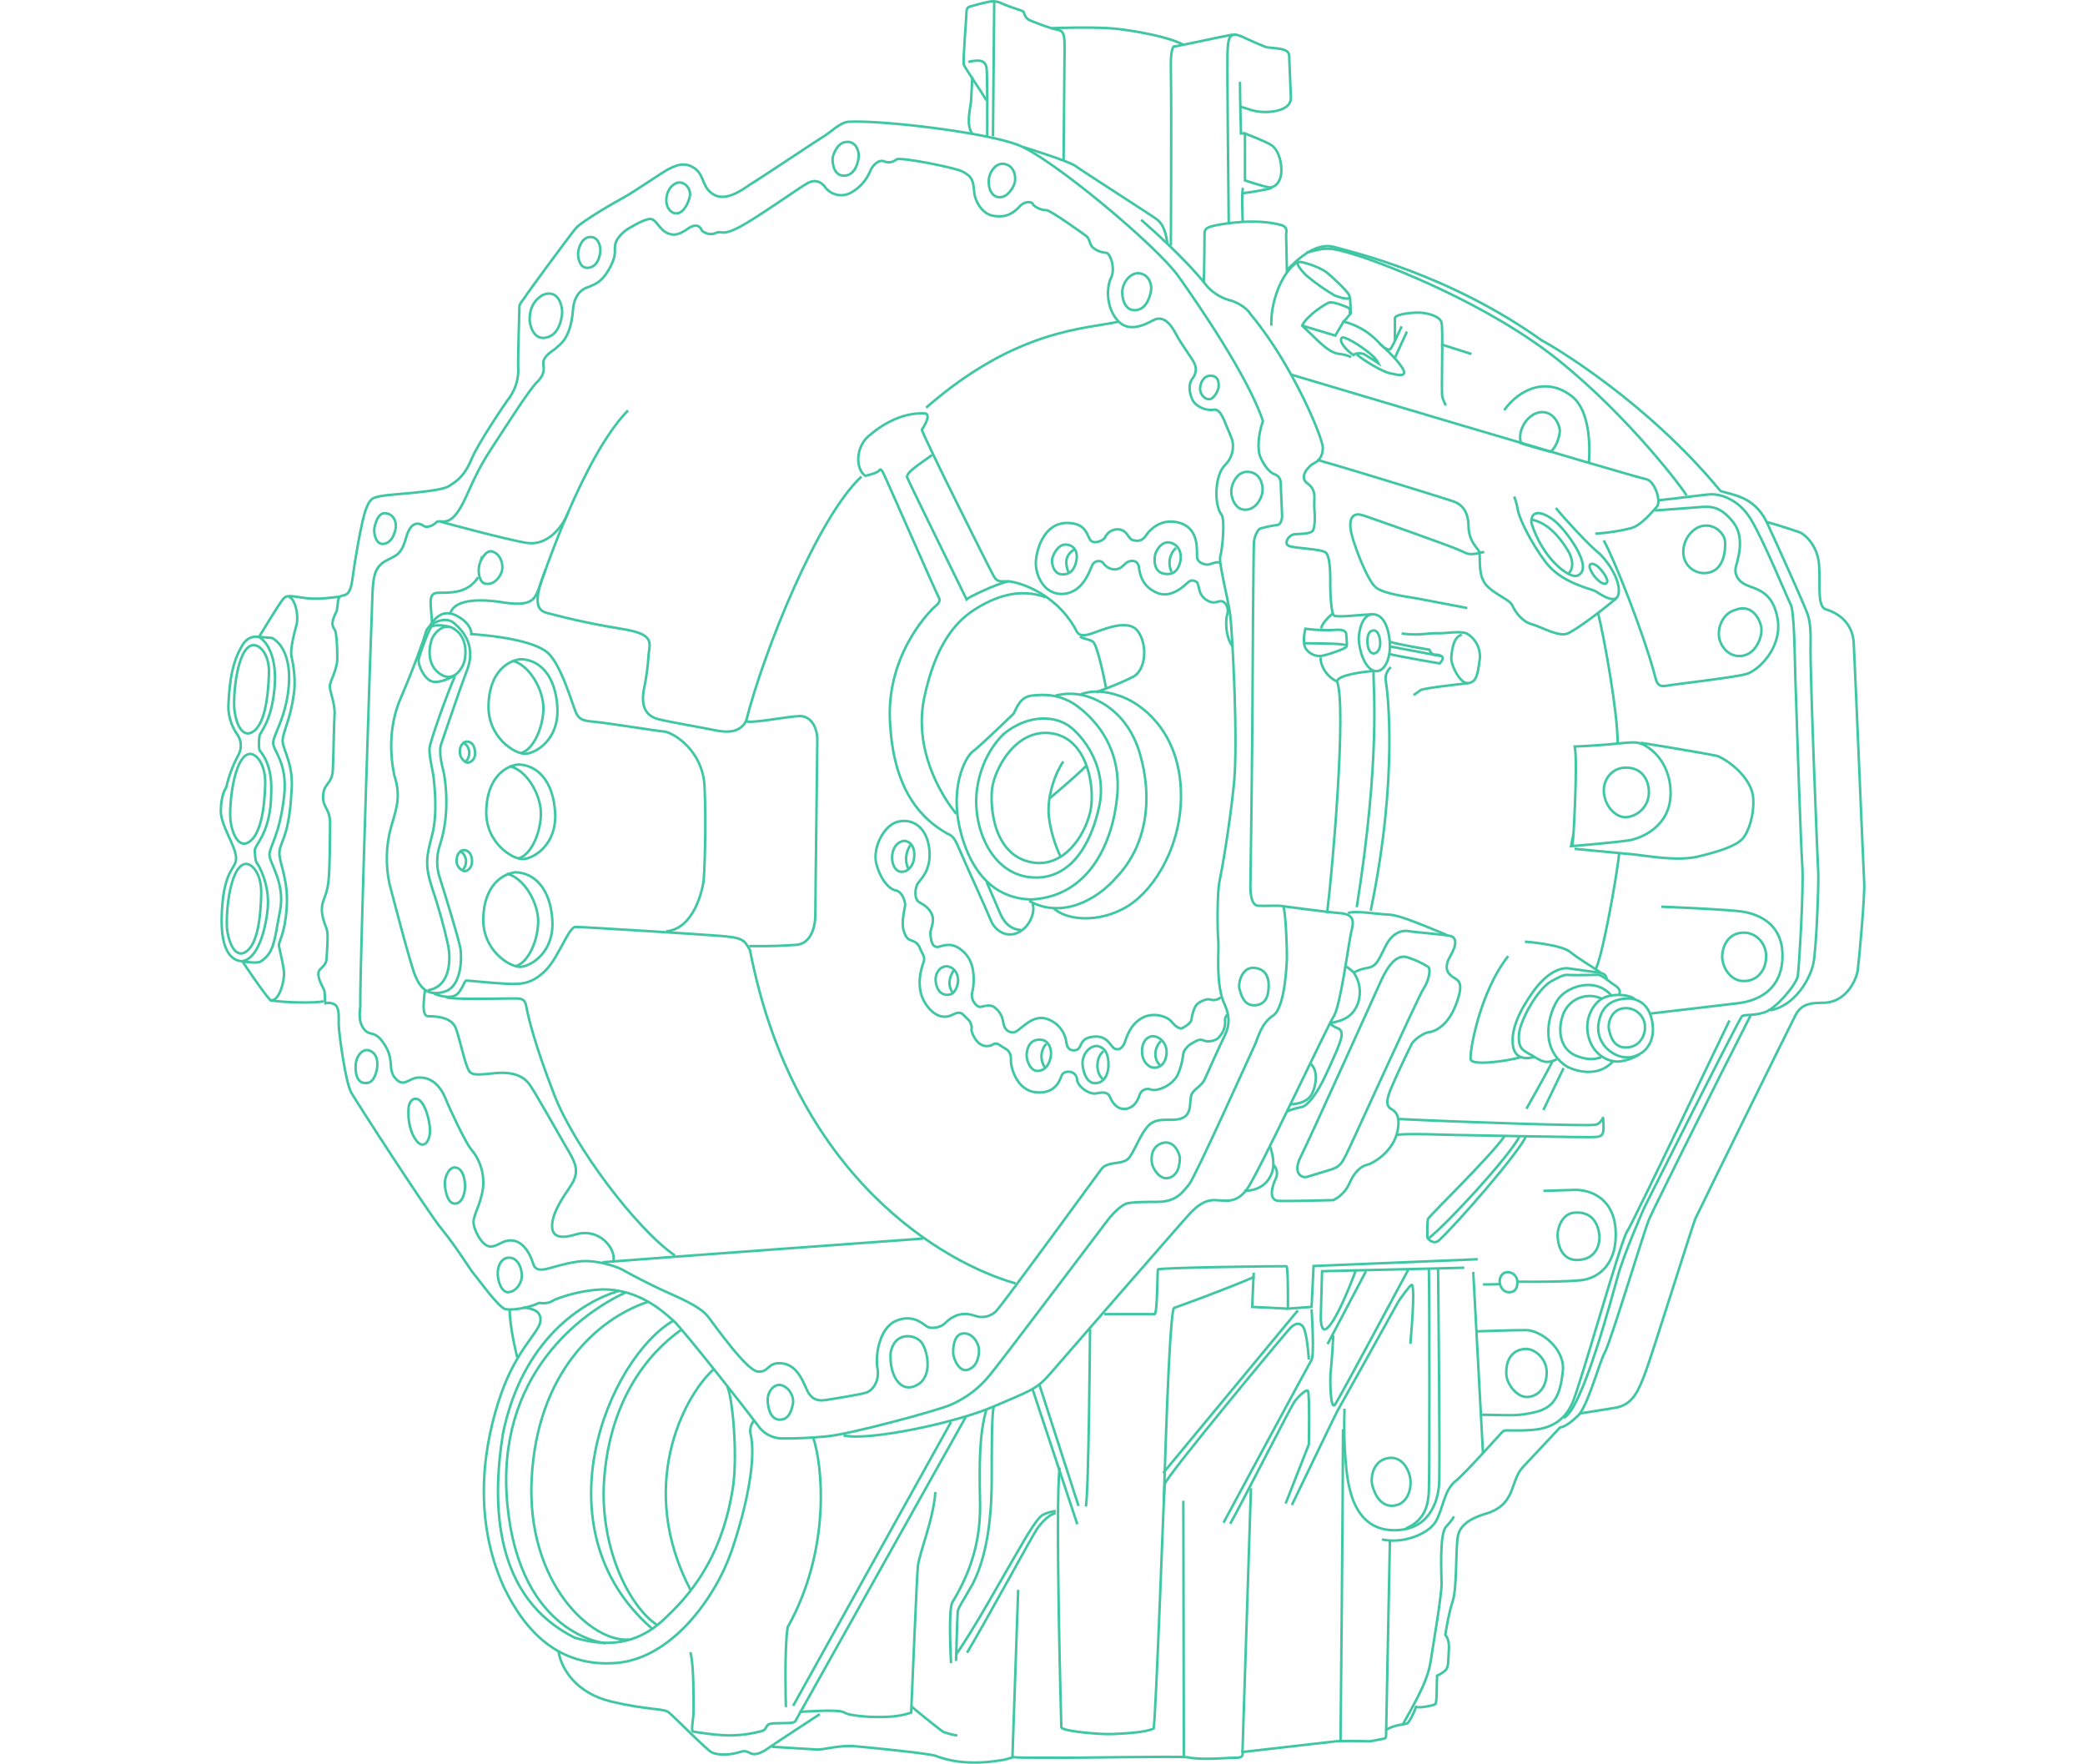 <?xml version="1.0" encoding="utf-8"?>
<!-- Generator: Adobe Illustrator 25.4.0, SVG Export Plug-In . SVG Version: 6.00 Build 0)  -->
<svg version="1.1" id="Ebene_2_00000034069499697421040380000014031286779829556401_"
	 xmlns="http://www.w3.org/2000/svg" xmlns:xlink="http://www.w3.org/1999/xlink" x="0px" y="0px" viewBox="0 0 835.7 706.9"
	 style="enable-background:new 0 0 835.7 706.9;" xml:space="preserve">
<style type="text/css">
	.st0{fill:none;stroke:#3FC6A2;stroke-miterlimit:10;}
</style>
<path class="st0" d="M340.2,48.8c13-0.7,54,4.1,67.6,9.2s55.9,40.6,64.5,52.7s27.9,40.3,33.9,58c-2.2,6.4-2,11.8-1.2,14
	s3.1,6.3,5.7,7.3c2.6,1,2.7,2.6,2.7,5.7c0,0,0.5,10.6,0.5,11.3s-0.5,3.3-1.9,3.4c-2.3,0.3-4.6,0.8-6.8,1.4c-1,0.3-2.4,3-2.6,5.5
	s-0.6,56.4-0.6,66s-0.7,68-0.8,70.7s0,8.8,3,9s8.9-0.2,10,0.2c1.1,0.4,1.7,17.6,1.6,20.8c-0.1,3.2-0.8,20-5.6,23.1
	c-4.8,3.1-6,9.1-7.3,11.8s-23.8,52.8-26.3,55.8s-5,7-12.7,7c-4.2,0-10.8,0-12.7,0.8s-4.8,3.4-7.2,6.5s-42.2,56-47.1,61.9
	c-4.2,5.3-9.7,9.5-16,12.2c-5.4,2.3-40.3,11.8-49.7,12.6c-6.1,0.6-12.2,0.9-18.3,0.8c-3.7-0.2-7.2-2.2-9.2-5.3
	c-3-4.1-30.1-38.7-33.8-41.9c-3.7-3.2-13.6-12.8-28.7-12.5c-6.4,0.3-12.7,1.7-18.6,4c-1.4,0.6-2.4,1.9-6.5,1.4
	c-4.4,2.1-10.8,3-13.5,2.5s-11.2-12.5-12.5-13.9s-7.5-11.5-12.9-18s-33.8-50.4-36.3-54.7s-4.9-23.4-5.1-26.7c-0.2-3.3,0.6-7.8-2-9
	c-1.1-0.5-2.3-0.6-3.4-0.3c-0.3-1.2,0-4-0.5-5.3s-2.3-4-2.3-6.5s3.1-2.5,3.3-6.2s0.8-9.7,0-11.9s-2.9-6.8-1.3-11.1s2.1-5.9,2.4-12.9
	c0.3-7,0.2-13.8,0.3-17.3c0.2-7.1-3-6.8-2.8-11.9c0.2-5.1,3.6-4.7,3.9-10.3s0.4-18.1,0.7-22.3s-1.9-9.1-1.9-11.3s3-6.5,3-11.3
	s-0.3-9.3-0.8-10.9s-2.6-1.9,0.6-8.1c0.7-3.8,0-5.7,2.4-6.1c2.4-0.4,3.3-2,4-7.6c0.7-5.6,3.5-22.2,5.2-26.8c1.7-4.6,2.7-4.9,6.8-5.6
	s22.6-1.5,26.4-3.8s6.6-4.6,9.2-10.9s13.6-22.6,15.4-24.9c2.4-3.6,3.6-7.8,3.3-12.1c-0.1-5.7,0.5-22.7,0.5-24.1s1.6-2.7,2.4-4.1
	s17.6-24.2,20.1-27.2s16.4-10.9,19.9-12.8s15.2-10,17.7-11.2s6.1-3,10.2-0.1c4.1,2.9,2.7,8.2,8.2,10.8c5.5,2.6,13.1-4,14.8-4.9
	c1.7-0.9,27-17.8,29.2-19.1S336.9,48.9,340.2,48.8z"/>
<path class="st0" d="M144.4,402.1c-0.2-12.5,4.6-159.2,4.9-164.3s0.4-10.1,4.8-12.7s6.6-2.1,8.7-9.7s6-5.4,7-4.6s3.6,0.1,5-1.4
	s4.1,1.7,8.2-3.6s5.8-13.5,13.5-25.3s14.5-22.5,18.2-26.8c2.3-2.2,3.7-4.1,3.1-7.6s4.4-5.7,5.3-6.8s5.7-3,6.6-15.6
	c0.4-4.2,2.3-7.2,5.4-8.4s6.2-2,9.5-8.3s0.8-7,2.6-10.7c1.3-2.2,3.3-4,5.6-5.2c1.7-1,6.8-4,8.6-3.2s3.1,3.8,5.3,5.1
	c2.2,1.3,4.6,1.8,8.8-1.2s5.5-0.2,5.7,0.4c0.2,0.6,3,2.4,5.6,1.2c2.6-1.2,2.1,1.4,9.2-2.2s23.9-15.7,27.7-17.8
	c3.8-2.1,6.3,0.4,7.3,2c2.6,3,6.9,3.7,10.3,1.7c3.3-1.9,5.9-4.8,7.4-8.3c0.9-2.4,3.3-4.9,5.5-4.2c1.7,0.8,3.7,0.5,5.1-0.7
	c1.6-1.1,24,3.4,26.6,4.9s4.2,2.4,4.5,7.5s3.8,9.4,7.3,10.1s7.3,0.6,11.3-4c1.7-1.7,4.5-1.8,5-0.6s3.9,2.6,5.3,2.4
	s14.5,9.2,16.1,10.4c1.6,1.2,1.2,3.7,2.9,4.8c1.4,1.1,3.2,1.8,5,1.9c1.7,0,3.9,6.3,2,10.1c-1.9,3.8-2,12.4,3.1,17.5
	c5.1,5.1,12.6-0.1,14.6-0.9c2-0.8,5-0.3,7.9,5.1c2.9,5.4,6.4,9.8,7.5,11.9c1.4,2.2,1.1,5-0.6,6.9c-1.9,2.6-0.8,7.9,1.3,9.9
	c2.1,1.9,4.8,2.8,7.6,2.4c2.4-0.4,4.1,4.7,4.5,5.6c0.4,0.9,2.2,5.1,2.7,6.6c0.9,3.7-0.3,7.5-3,10.1c-4,4-4.4,15.7-1.3,19.8
	c1.5,1.9,0.3,14.3-0.5,16.6s3.2,17.3,4,23.7s3.2,50.6,1.5,67.4s-4.8,34.5-5.8,39.2s-0.9,20-0.5,23.7s-1.3,18,2.7,26
	c1.7,4,2.1,7.6-0.1,12.1s-6.8,14.8-8,17.5s-4,3.7-5.2,5.9s0.4,7.7-3.6,9.6s-9.4-0.6-13.2,2.6c-3.8,3.2-6.4,11.8-8.9,14
	s-8.2,0.8-10.5,3.9s-39.7,54.4-42,56.7c-2.2,2.5-5.8,3.3-8.9,2.1c-3.5-1.2-7.4-1.1-11.5,2.7c-1.6,2-5.7,2.8-7.5,1.7
	s-5.7-5.2-12.5-2.3s-8.3,14.1-7.4,19s-1.8,8.8-4.4,9.7s-13.7,2.6-16.2,3s-5.7,0.4-7.7-4.1s-4.3-10-10.1-10.6c-5.8-0.6-5,3.8-9.6,3.3
	s-17.4-18.8-19.9-22s-7.9-6-15.6-9.4s-16.1-7.9-18.5-9.3s-11.1-4.3-17.8-3.4s-11.8,3-14.1,3.2s-3.5-0.2-4.2-2.6s-3.1-8-7.5-8.9
	s-6.5,2.5-9.7,2.3s-6.6-6.7-6.6-9.8s2.9-7,3.8-13.7c0.6-5.6-1.1-11.1-4.7-15.4c-2.4-2.8-9-17.1-9.9-19.4s-4.1-10.6-12.4-9.3
	c-3.4,0.9-5.1,3.7-8.2,0.1s-0.2-7.2-4.3-13.5s-5.8-2.8-8.4-6.4C143.1,408.6,144.7,403.9,144.4,402.1z"/>
<path class="st0" d="M158,310.6c-1.6-7.9-2.3-19.5,2.6-30.8s9.3-23.4,10.1-26.5s7.5-6.9,11.4-3.5s8.7,9.4,5.1,18.8
	s-9.1,26.1-10.3,29.4s0.2,8.4,0.9,11.4s2.7,16.6-1.4,29c-1.5,4.4-1.6,9.1-0.1,13.5c1.8,5.6,7.8,25,8.3,28.6s0.4,14.8-6.3,16.9
	s-9.8-1.3-11.9-6.4s-9.3-33.1-10.3-36.8c-1.6-7.6-1.4-15.4,0.7-22.9C159.5,322.3,160.5,318.5,158,310.6z"/>
<path class="st0" d="M182.3,271.2c-3,6.5-9.7,25.4-10.1,28.4s1.3,9.2,1.6,12.1s1.7,14.2-0.6,23s-3,11.9,0,21.2
	c2.6,7.7,4.8,15.5,6.5,23.4c0.9,4.9,1.1,16.1-8.2,17.6"/>
<path class="st0" d="M182.5,252.4c-3.9-3.3-8,0.7-9.2,3.3c-1.2,2.6-2.8,10.8,3.4,14.6c4.6,2.9,7.6-1.1,8.9-3.8
	S187.7,256,182.5,252.4z"/>
<path class="st0" d="M205.2,264.8c6.8,1.4,13,11.8,12.6,19.9s-4.5,15.9-8.9,17.1"/>
<path class="st0" d="M208.7,264.2c-5.3,0.6-12.5,5.2-12.9,18.3s10.7,19.9,14.9,19.6s13.4-5.7,12.7-18.5S216.4,264.4,208.7,264.2z"/>
<path class="st0" d="M204.2,307.1c6.8,1.3,13,11.7,12.6,19.8s-4.4,15.9-8.9,17.1"/>
<path class="st0" d="M207.7,306.4c-5.2,0.6-12.4,5.3-12.8,18.4s10.7,19.8,14.9,19.5s13.4-5.7,12.7-18.5S215.4,306.6,207.7,306.4z"/>
<path class="st0" d="M185.4,297.6c1.5,0.3,2.8,2.5,2.7,4.2s-0.9,3.4-1.9,3.6"/>
<path class="st0" d="M187.1,297.2c-1.1,0.1-2.8,1.2-2.8,4.1s2.4,4.5,3.3,4.4c1.9-0.4,3.1-2.3,2.8-4.2
	C190.3,298.7,188.9,297.2,187.1,297.2z"/>
<path class="st0" d="M184.2,341.1c1.4,0.3,2.7,2.5,2.6,4.2s-0.9,3.3-1.8,3.6"/>
<path class="st0" d="M185.9,340.7c-1.2,0.1-2.8,1.2-2.9,4.1c-0.1,2.1,1.3,3.9,3.3,4.4c1-0.1,3-1.3,2.9-4.2S187.6,340.7,185.9,340.7z
	"/>
<path class="st0" d="M203.1,350.2c6.8,1.4,13,11.8,12.6,19.9s-4.4,15.8-8.9,17.1"/>
<path class="st0" d="M206.6,349.6c-5.2,0.6-12.5,5.2-12.9,18.3s10.8,19.9,15,19.6s13.4-5.8,12.7-18.5S214.3,349.8,206.6,349.6z"/>
<path class="st0" d="M136.4,239.1c-4.6,0.5-9.2,1.4-15.5,0.4s-6.4-0.8-8.1,1.5s-9,14.3-9,14.3"/>
<path class="st0" d="M115.7,239.2c2.5,0.4,4.2,7.5,3.1,11.4s-2.5,9.9-2,12.3s2.1,9.5,0.8,16.3c-1.4,10-4.6,14.8-4.3,18.2
	s4.6,9.5,3.5,20.2c-0.9,18.4-5,20.1-4.8,24.6s3.7,10.7,2.9,21.8s-3.4,13.4-3.1,15.1s1.6,6.8,2,10.2s-1.8,12.3-5.4,11.6
	c-3.1-3.3-11.3-15.7-11.3-15.7"/>
<path class="st0" d="M109.1,255.7c5,2.9,7.7,10.3,6.5,20.7c-1.4,12.2-6.3,18.4-6.1,21.6s5.8,7.9,4.4,21c-1.8,15.8-5.8,20.1-5.9,23.5
	s6.5,11.3,4.2,22.8s-2.1,16.5-7.8,20.1c-1.4,0.8-6.2,0.1-7.9-0.2s-8.5-1.2-7.6-19.5s6.1-17.2,5.7-22.2s-6.3-12.9-6.1-18.8
	s1.5-8,2.2-9.2c1-4.5,2.7-8.9,4.9-13c1.3-2.4,1.2-5.3-0.2-7.7c-2.8-3.8-4.2-8.5-3.8-13.2c0.4-8.1,1.4-16.2,5.5-22.9
	c2.1-3.7,5.2-3.6,5.9-3.5L109.1,255.7z"/>
<path class="st0" d="M103.8,255.3c2.9,1.6,7.5,7.6,6.2,20.9s-5.7,17.1-6,18.8s-0.3,5.1,0.1,5.8s5.2,5.2,4.6,17.1
	c-0.1,16.1-6.7,20.6-6.6,23.1s0.4,4.5,1,5.1s5.1,8.6,4.2,18s-4.3,20.4-10.2,21.1"/>
<path class="st0" d="M101.1,258.6c2.9-0.5,7,3.5,6.7,11.5s-1.4,22-7.8,23.8c-3.2,0.6-5.3-3.7-6-9S94.8,260,101.1,258.6z"/>
<path class="st0" d="M99.8,302.2c2.8-0.5,6.7,4,6.5,12s-1.4,22-7.9,23.9c-3.1,0.5-5.3-3.8-6-9.1S93.5,303.5,99.8,302.2z"/>
<path class="st0" d="M98.1,346.3c2.8-0.6,6.8,3.9,6.6,11.9s-1.1,22-7.5,23.9c-3.1,0.6-5.3-3.7-6.1-9S91.8,347.7,98.1,346.3z"/>
<path class="st0" d="M108.4,400.9c5.4,1,18.2,1.2,21.3,0.4"/>
<path class="st0" d="M147.5,420.9c4.1,0.9,4.2,5.8,3.3,8.8s-2.2,4.8-5.1,4.3c-2.9-0.5-3.4-4.7-3.1-7.7S145.1,420.5,147.5,420.9z"/>
<path class="st0" d="M163.8,443.7c-0.8,8.3,2.8,14.5,5.1,15s3.8-3.1,3.4-6.8s-1.6-8.1-3.5-10.3S164.4,440.2,163.8,443.7z"/>
<path class="st0" d="M182.1,467.9c4.2,0,4.4,7,4.3,8.3s-0.8,6-3.9,6.2s-4.1-5.2-4.2-7.9S179.8,468.1,182.1,467.9z"/>
<path class="st0" d="M204.3,504.1c3.8,0.1,5.2,5.5,4.8,8.1c-0.4,2.6-2.4,5.4-5.2,5.7s-4.5-4.3-4.4-7.9
	C199.6,506.4,201.7,503.8,204.3,504.1z"/>
<path class="st0" d="M312.8,555.1c3.4,0.6,5.6,4.7,5,7.6c-0.6,2.9-1.6,6.1-5,6.3s-5-3.6-5.1-7.7
	C307.6,557.2,310.7,554.7,312.8,555.1z"/>
<path class="st0" d="M357,542c1.7-8.6,10-7.2,12.4-3.9s4.7,13.6-2,17.1S356.3,550.8,357,542z"/>
<path class="st0" d="M385.2,534.6c4.3-1.2,7.2,3.7,7.2,6.6s-1,6.7-4.5,7.8s-5.6-4.4-5.8-6.2C381.9,541,382.1,535.6,385.2,534.6z"/>
<path class="st0" d="M466,458.1c4.9-1.3,6.9,4.7,6.9,6s-0.1,6.6-4.1,7.9s-6.6-3.7-7-5.4C461.4,464.9,461,459.5,466,458.1z"/>
<path class="st0" d="M489.3,399.7c-1.1,1-2.7,1.4-4.1,0.9c-1.9-0.5-4.7,1.1-5.6,2.1s-1.9,4.2-2,5.8c-0.1,1.6-3,3.2-3.8,3.6
	s-2.4-0.4-4.2-2.6c-1.8-2.2-7.6-4.1-12.2-1.3c-4.6,2.8-5.8,7.5-6.6,9.6c-0.8,2.1-2.2,3.3-4,2.5s-2.7-5.5-8.7-4.8s-4.1,4.9-7,5.4
	s-3.5-1.7-3.7-3.2c-0.6-4.4-3.7-8.1-8-9.4c-6.4-1.9-10.8,5.6-13.4,5.5s-3.5-1.9-3.9-4.1c-0.3-2.3-1.5-4.5-3.4-5.9
	c-2.3-1.8-5.2,0.1-6.4-0.3c-2.1-1.1-3.2-3.6-2.6-5.9c0.8-3,1.4-10.9-2.7-15.3s-7.2-3.9-10.5-2.9s-3.4-3.6-3.6-5.1s1.7-4.4,0.8-7.3
	s-3.5-4.4-5.4-5.5s-1.7-5.7-0.3-7.6s5.6-5.8,4.4-14.2s-6.7-11.7-12.4-10.4c-5.7,1.3-10.5,10.6-8.7,17.1s5.2,10,7.8,10.5
	s3.7,4.5,3.7,5.7s-1.7,6.8-0.6,10.4s2.2,3.5,3.5,4.1c1.5,0.5,2.6,1.6,3.1,3.1c0.6,1.7,2.2,3.3,1.4,5.4c-0.8,2.1-3.8,10.8,1.4,17.6
	c5.2,6.8,9.9,3.6,10.8,3.2s2.5-1,3.7,0.3l2.4,2.4c0.6,0.8,1.2,2.5,0.9,3.3c-0.3,0.8,1.4,5,3.7,6.2c1.5,0.9,3.4,0.9,4.9,0
	c0.8-0.5,1.9-0.4,2.6,0.2l3.3,2.1c1,1.1,1.4,2.5,1.3,4c-0.2,2.1,1.9,12.1,10.1,12.9s9.7-5.6,10.3-6.9s2.5-1.5,3.3-1.3
	c1.6,0.2,2.8,1.6,2.8,3.2c0.3,2.6,4.8,6.1,7.9,5.4s4.6-0.2,5.3,1.5c0.7,1.7,2.7,5.3,6.5,4.7s5.1-4.6,5.5-5.9
	c0.7-1.7,2.7-2.5,4.5-1.8l0,0c2,0.9,8.9-1.5,10.9-6.5s1.7-7.6,2.3-8.9c0.7-1.2,1.7-2.3,2.9-3c1.3-0.7,3.2-2.2,4.9-1.3
	c1.7,0.9,5.2,0.1,6.2-1.3c1.8-1.9,2.7-4.4,2.4-7c0-0.9,0.5-1.7,1.2-2.2"/>
<path class="st0" d="M376.4,388.7c2.2-2.5,5.9-1.5,7.2,1.9c1.3,3.4-0.8,7.1-2.1,7.7c-2,1-4.5,0.2-5.5-1.8c-0.1-0.1-0.1-0.2-0.2-0.4
	C374.6,393.5,374.7,390.7,376.4,388.7z"/>
<path class="st0" d="M382.2,389c-1.4,2.3-2.7,5.4-0.3,9"/>
<path class="st0" d="M416.3,416.7c4.2-0.3,5.3,4,4.9,6.5s-1.6,5.6-4.9,6s-4.7-4.1-4.8-5.8S411.9,416.9,416.3,416.7z"/>
<path class="st0" d="M419.4,418.4c-2,1.8-2.9,6.1-0.6,9.4"/>
<path class="st0" d="M362.6,337c-3.3,0.3-4.7,3.1-5,5.8s0.8,6.4,3.6,6.6c2.8,0.2,4.9-2.6,5.2-5.5C366.7,341,366.1,337.6,362.6,337z"
	/>
<path class="st0" d="M365,338.6c-2,2.8-2.4,6.4-1,9.5"/>
<path class="st0" d="M439.5,419.2c-3.7,0.3-5.8,4.2-5.6,7.3c0.2,3.1,1.7,8.2,5.7,7.6s4.8-5.3,4.7-7.7S443.9,419.8,439.5,419.2z"/>
<path class="st0" d="M442.3,421.3c-3.2,2.5-3.3,9,0,11.4"/>
<path class="st0" d="M461.6,415.3c-4.3,1.1-4.3,6.5-3.4,8.9s3.3,4.6,6.2,3.4s3.7-5.4,2.9-8C466.5,417,464,415.1,461.6,415.3z"/>
<path class="st0" d="M465.3,417.3c-2.1,1.9-3.5,6.5-0.4,9.6"/>
<path class="st0" d="M503.9,388.1c-6.3-1.6-7.7,6.3-7.1,8.3s1.6,6.9,6.4,6.5s5.2-4.9,5.3-7.5S508,389.1,503.9,388.1z"/>
<path class="st0" d="M494.2,259.2c-3.2-3.7-3-11.1-2.3-13s-0.3-4.8-2.1-5.2c-1.8-0.4-3.1,1.7-6.6-0.8s-2.1-6.4-4-7.2
	s-2.4-0.1-3.8,1.1c-1.4,1.2-6.4,5.9-11.9,3.4s-6.6-6.9-7-10.1c-0.4-3.2-3.5-2.9-4.8-2s-2.2,2.6-4.6,2.8c-2,0.1-3.8-0.9-4.9-2.5
	c-0.8-1.2-3.3-1.2-4.3,0.6s-3.4,10.9-11.4,11.7s-11.7-7.6-11.3-13.1c0.4-5.5,3.6-15.2,12.3-15.3c8.7-0.1,8.1,6.1,10,7.3
	s4.9-0.5,5.4-1.5c1-2.2,3.3-3.5,5.7-3.2c3.7,0.6,3.3,3.9,5.9,4.4s3.7-0.3,5.2-2.5c0,0,4.6-6.9,12.9-4.6s7,11.4,7.2,13.8
	s3.5,3.3,4.9,2.9c1.4-0.4,3.2-1.3,4.2-0.6"/>
<path class="st0" d="M427.6,218.3c3.4,0.3,4.5,3.5,3.8,6.6s-2.2,5.4-5.7,5.3s-4.4-4.6-3.9-6.5S424.4,217.8,427.6,218.3z"/>
<path class="st0" d="M430.4,220.3c-1.6,1.3-4.4,3.2-2.2,8.9"/>
<path class="st0" d="M468.6,217.4c4.7,0.8,5.1,5.5,4.4,8s-2.1,5.4-6.6,4.5s-3.7-6.8-3.3-8S465.4,217,468.6,217.4z"/>
<path class="st0" d="M471.4,219.6c-2.7,2.4-3.4,6.4-1.8,9.6"/>
<path class="st0" d="M499.5,189.1c5.6-0.2,6.9,5.2,6.5,8.1c-0.4,2.9-2.9,7.2-7,7.1c-4.1-0.1-5.5-4.9-5.5-7.4
	S495.5,189.4,499.5,189.1z"/>
<path class="st0" d="M484.9,150.6c4-0.2,3.6,3.7,3.5,4.7s-1.7,4.7-3.8,4.7s-3.6-2.4-3.6-4.1S481.9,150.8,484.9,150.6z"/>
<path class="st0" d="M455.8,109.5c4.4-0.1,6.1,4.2,5.5,7.3c-0.6,3.1-2.2,7.2-6.1,7.5s-5.3-3.6-5.4-6.9
	C449.7,114.1,452.2,109.9,455.8,109.5z"/>
<path class="st0" d="M402.5,65.7c4.3,0.7,4.9,5.7,4.1,7.9s-3.1,5.9-6.5,5.4s-4.3-5.2-3.6-8.1C397.2,68,399.6,65.2,402.5,65.7z"/>
<path class="st0" d="M338.5,57c4.4-1,5.8,3.5,5.7,5.5s-1.2,7.6-5.6,7.9s-4.9-4.9-4.9-6.6S335.5,57.7,338.5,57z"/>
<path class="st0" d="M271.7,73.2c3-0.5,5.4,2.7,4.8,5.5s-2.5,6.5-5,6.8s-4.7-2.3-4.4-6S269.8,73.6,271.7,73.2z"/>
<path class="st0" d="M235.7,95.1c4.2-0.9,5.2,3.9,4.9,6s-1.2,5.7-4.6,6.2s-4.2-3.2-4.3-5.2S232.8,95.9,235.7,95.1z"/>
<path class="st0" d="M217.6,118.2c6.3-2.6,8.2,4.7,7.6,8.4c-0.6,3.7-2.2,8.2-6.9,8.8s-6-5.5-6-7.2
	C212.3,126.5,212.3,121.2,217.6,118.2z"/>
<path class="st0" d="M153.8,205.7c3.8-0.2,5.4,3.4,4.7,6.5s-2.2,5.6-5,5.8s-3.9-4.3-3.4-6.6S151.6,206.1,153.8,205.7z"/>
<path class="st0" d="M407.1,514.4c-29-8.2-88.9-42.7-106.5-133.6c-2.3-4.2-3.1-5-11.9-5.7s-55.2-3.6-58-3.6s-6.7,12.1-12,17.4
	s-9.5,5.7-15.5,5.4s-15.5-1.3-16.3-1.3s-1.9,4.7-4.5,6s-7.1-0.1-8.4-0.8"/>
<path class="st0" d="M300.3,379.2c10.2,0.1,13.3-0.2,18.7-0.5s7.8-5.9,7.8-12.4s0.8-65.5,0.8-69.9s-2.3-9.6-7.3-9.4
	s-21.6,3.5-21.2,1.8c7.1-27.9,28.6-81.5,46.2-97.8"/>
<path class="st0" d="M448.4,128.9c-13,3-40.8,2.7-77.2,34.5"/>
<path class="st0" d="M439.4,277.4c5.1-1.8,10.1-3.8,14.9-6.2c5.1-2.9,5.7-13,1.7-18.3s-14.9-0.1-18.4,1s-5.3,1.2-6.6-1.9
	c-8.6-15.3-24.1-18.9-26.8-19c-2.7-0.1-4.3,0.6-5.8-1.9s-29.3-58.2-28.9-58.9c0.4-0.7,3.8-5.5,1.5-6.5c-9.6-0.6-18,4.8-23,9.2
	s-5.2,13-1.2,15.8c0,0,4.7-0.9,5.6-2.2s1.9,1.8,3.1,4.3s19.7,44.8,20.8,46.7s-1.2,3.1-2.8,4.8s-18.8,19.2-16.7,46.3
	c1.2,20.3,8.2,35.3,22.9,43.5c2.3,0.9,3.1,2.2,5,6.7s10.8,24,12.5,28.2s6.6,7.2,11.4,4.5s6.4-8.9,5.2-11.3"/>
<path class="st0" d="M409.2,372.7c-3.2,0-6.3-2.1-8.1-6.1l-5.6-13"/>
<path class="st0" d="M383.3,326.2c-6.5-8-17.2-26.2-12.8-46.8s12.2-30,20-35s17.7-9,28.8-5"/>
<path class="st0" d="M404.2,233c-5,1-16,6.4-16.8,7.2c-2.2-4.6-23-46.7-23.8-48.9s9.2-8,9.9-9"/>
<path class="st0" d="M433,255c0.5,1.1,3.5,1,5.1,2.2s4.4,13.9,5.2,18.5"/>
<path class="st0" d="M406.3,286c1.3-2.7,2.8-6.7,7.2-7.2s11.5-1,18.8,4.6s17.2,16.9,15.5,35.5s-11.1,40.3-34.3,41.6
	c-8.7-0.1-21.3-4-27.6-24.1c-6.3-20.1,1.2-33.2,4-35.2S406.3,286,406.3,286z"/>
<path class="st0" d="M402.5,294c10.1-8.1,21-7.1,26.7-2.5s14.6,16.5,11.4,31.6S429,353.2,413,351.6s-23.4-20.5-21.4-35.3
	S402.5,294,402.5,294z"/>
<path class="st0" d="M437.2,324.3c1.6-9.1-1.3-28.4-15.8-30.4s-22.7,14.6-23.7,21.8s0.2,28.8,18,30.2
	C428.6,346.4,435.8,332.2,437.2,324.3z"/>
<path class="st0" d="M435.3,306.9c-1.3,1.9-14.4,12.9-14.4,12.9"/>
<path class="st0" d="M426.2,305.2c-2.7,3.7-6.7,13.4-5.8,22.1c0.7,5.6,2.3,11,4.7,16.1"/>
<path class="st0" d="M423,278.8c4-1,8.1-1,12.1,0.1c3.5,1,16.6,5.4,21.8,23.2c5.2,17.8,2.9,36.6-9.4,49.5c-7.6,8.8-21.6,16.9-35,9.5
	"/>
<path class="st0" d="M422.1,363.8c5.9,5.9,21.3,6.1,32.2-2.2s20.8-27,18.8-48.1s-15.4-31.3-23.5-34.3s-13.2-2.1-16.5-0.9"/>
<path class="st0" d="M188.4,254.1c9.3,0.6,25.5,2.6,31.1,7.5s10.1,21.5,11.5,24.3s3.1,3,8.2,3.5s23.6,3.5,27,3.8
	c3.4,0.3,15.5,7.3,16.2,22.1c0.7,14.8,0,35.9-0.5,38.6s-3.6,18.3-14.9,19.4"/>
<path class="st0" d="M180.6,245.5c1.1-3.1,6-6.6,22.1-3.9c10.6,1.4,11.7-1.5,13.4-6.1s17.6-52.6,35.6-71"/>
<path class="st0" d="M299.1,288.8c-2.3,4.9-7.6,4.9-12.4,3.9s-18.2-3.3-22.6-4.4s-7.5-4.1-6-12.1c1-4.6,1.6-9.4,1.9-14.1
	c0.5-4.3,2.2-7.8-9.4-9.8c-10.6-1.7-21.2-3.9-31.6-6.7c-5.1-1.4-4.2-7.3-0.3-17.4"/>
<path class="st0" d="M172.1,251.2c4.1-7,8.6-6.1,12.5-3.5s4.4,5.4,4.4,6.8"/>
<path class="st0" d="M180.3,251.3c-2.7-0.9-6.5-0.9-7.4-0.1s-4.8,11.1-5.1,13.2s2.2,7.7,5.3,8.7s8.3-1.8,9.5-2.6"/>
<path class="st0" d="M227.8,205.3c-2.7,6.7-8.8,13.5-16.6,12.3s-34.6-8.5-34.6-8.5"/>
<path class="st0" d="M173.2,250.1c-0.3-7.2-2-12.3,2.1-12.5s11.9,0.8,16.3-6.2"/>
<path class="st0" d="M197.1,221c3.6,0.8,5.2,5.8,3.7,8.9s-3.9,4.6-6.4,4s-3.1-5.4-2-8.5C192.4,225.4,194.4,220.4,197.1,221z"/>
<path class="st0" d="M241.5,505.9c20.7-1.7,123.3-9.1,128.5-9.5"/>
<path class="st0" d="M270.5,503.2c-15.6-10.8-40.3-43.7-48.3-64.3s-10.5-31.4-11.2-35.3s-2.3-3.4-7.2-3.4s-22.1,0.5-24.9-0.5"/>
<path class="st0" d="M245.9,505.4c0.9-5.1-5.7-13.5-15.3-10.6c-4.9,1.5-9.2,1.5-9.3-3.2s3.2-10.1,6.7-15.2s4-8,0.3-14.3
	s-13.5-23.8-15.8-27.1s-6.2-5.8-15-4.8s-9.1,0.4-10.4-3s-3.3-12.4-4.4-15.1s-3.9-4.8-11.1-4.8c-2.9-0.1-1.5-7.6-1.3-10.4"/>
<path class="st0" d="M209.7,524c3.4,0.5,7.3,1.1,6.9,5.5s-9.5,11.2-15.8,29.3s-12.1,47.9,1.1,77.2c8.8,18.4,22.5,32.3,45.1,30.5
	s40.1-26.9,46.3-45.1c6.2-18.2,9.9-37.2,7.5-46.9c-0.3-1.8,0.2-3.7,1.4-5.1"/>
<path class="st0" d="M248,517.4c-14.5,4.3-38.6,19.4-46.4,57.1c-4.6,28.6-3.6,65.8,28.8,81.9c13,3.9,24.9,2.6,35.3-7
	c10.4-9.6,23.8-24.5,28.2-54.1c1.8-14.3-0.5-35.8-2.4-39.6"/>
<path class="st0" d="M204.3,524.5c-0.2,6.8,3,19.5,3,19.5"/>
<path class="st0" d="M223.9,662c1,6.6,6.8,16.6,21.2,20c14.4,3.4,20.8,2.7,22.8,4.2s15.3,15.1,17.3,16.1s5.6,1.2,9,0.5
	s3.9-1.6,6.4-0.2s5.9-0.9,8-2.4s20-13.2,20-13.2"/>
<path class="st0" d="M276.7,662.2c1.4,4.1,1.3,19.7,1.3,23.3s-1.2,8.3-0.2,8.5s10.7,1.8,16.3,1.5c3.8-0.1,7.5-0.7,11.2-1.7
	c2.8-0.8,0.7-2.9,4.9-3.1c4.2-0.2,8,0.2,8.6-0.9l68.3-121.9"/>
<path class="st0" d="M338.1,575.3c10,2.4,45.2-5.1,60.2-11.6s17.1-6.8,22.5-13s53.7-61.8,56.2-64.4s5.5-5.3,9.7-5.3
	s8.5,1.8,13.1-4.4c4.6-6.2,32.1-65.2,34.8-69.3s6.1-30.2,7-33.8s1.7-7-4.4-7.5c-6.1-0.5-23-2.8-23-2.8"/>
<path class="st0" d="M531.9,366.1c2.2-17.2,7.9-83.3,4-93c0.4-2.7,11.2-3.9,14.6-4.2"/>
<path class="st0" d="M550.4,246.2c-4.9,0.1-14.8,1.5-15.8,0.4s-1.4-8.3-1.4-11.5s0.2-12.2-1.9-13.7s-13-1.6-14.9-2.7
	c-1.9-1.1,0.2-4.4,2.6-4.6c2.4-0.2,6.5,0,7.3-1.6s0.8-5.8,0.5-8.9s1.2-7.1-2.7-9.8s0.8-7.3,2.5-8.1s3.6-2.5,3.6-6.3
	s-12.2-33.5-29-53.5c-1.5-2.8-6.5-5.3-8.5-5.6c-3.7-1.1-7-3.2-9.4-6.2c-2.7-3.5-10.5-12.5-25.9-26"/>
<path class="st0" d="M467.9,97.9c-0.4-4.3-1.7-8.1-4.1-9.9S433.7,68.5,431,66.5c-2.7-2-21-7.6-21-7.6"/>
<path class="st0" d="M544.6,255.8c0.3,7,3.5,13.2,7,13.2s5.5-5,5.5-9.9s-1.5-11.9-5.9-12.8S544.9,250.8,544.6,255.8z"/>
<path class="st0" d="M550.4,252.7c2-0.3,2.9,3.1,2.8,5.4c-0.1,2.3-1.2,3.7-2.6,3.8s-2.4-2-2.5-4.2S548.3,252.9,550.4,252.7z"/>
<path class="st0" d="M534.1,245.9c-2.5,2.2-4.2,4.2-4.6,6"/>
<path class="st0" d="M535.9,273.1c-4.2-1.8-6.7-6.4-6.6-9.6"/>
<path class="st0" d="M523.2,252c4.3,0.6,8.7,0.7,13.1,0.4c2.8,0,3.3,1,3.3,1.9s0.5,4.1,0.1,4.9s-8.1,3.5-10.2,3.7
	c-2.4,0.2-4.7-0.9-6.1-2.9C521.8,257.6,523.2,252,523.2,252z"/>
<path class="st0" d="M523,257.8c3.5,0.1,14.8,0,16.5,0.8"/>
<path class="st0" d="M556.7,262.1c4.6,1.1,20.3,3.8,20.3,3.8s2.2-2,0.8-2.9s-2.4-0.4-3.3-0.7s-1.6-1.9-1.6-1.9s-12.6-2.1-15.9-3.2"
	/>
<line class="st0" x1="557.1" y1="259.1" x2="577.8" y2="263"/>
<path class="st0" d="M390,53.9c-3.1-3.2-1-10.7-0.8-13.3s0.5-9.8,0.5-9.8"/>
<path class="st0" d="M395.3,40.2c-1.5-3-8.6-12.9-9-14.4s1.1-19.3,1.1-21.3s1.8-1.9,3.3-2.4s4.8-1.2,5.7-1.4
	c1.8-0.4,3.6-0.1,5.2,0.7c2.3,1.1,7.8,2.8,8.4,3.1s0.6,2.7,2.7,3.6c2.1,0.9,5.8,2.3,8.7,3.2c0.7-0.1,18.1-0.6,25.7,0.2
	s21.7,3.3,27.3,6.5"/>
<path class="st0" d="M497.3,42.8l3,0.9c3.5,1.3,7.3,1.5,11,0.8c5.2-1.1,6.2-3.5,6.1-5.5c-0.1-2-0.5-12.4-0.6-14.5s0.3-3.5-1.8-4.4
	s-6.8-0.9-7.8-1.3s-5.3-2.2-8.7-3.8s-4.1-1.1-5.6-0.9s-17.5,3.7-21.9,4.5c0,0-2-1.6-1.7,10.4s0,69.4,0,69.4"/>
<path class="st0" d="M495.5,13.9c-2.1,0.1-3.3,0-3.5,7.3s0.5,68.2,0.5,68.2"/>
<path class="st0" d="M497,32.8c0,6.4,0.4,20.7,0.4,20.7h1.6"/>
<path class="st0" d="M498.1,89c0,0-0.6-12.8,0.2-13.7"/>
<path class="st0" d="M509.7,75.3c-1.5,0.7-9.5,1.9-12,2.2"/>
<path class="st0" d="M499,53.5v18.8c0,0,7.7,2.6,9.8,2.8s4.8-2.2,4.8-6.8s-1.7-8.5-3.8-10S499,53.5,499,53.5z"/>
<line class="st0" x1="398.5" y1="0.5" x2="398" y2="54.6"/>
<path class="st0" d="M388.1,24.8c3.9-0.8,7.1-1.2,7.4,3.1s0.2,27.2,0.2,27.2"/>
<path class="st0" d="M421.4,11.3c4.1,1.3,5.4-0.2,5.3,8.3s-0.4,44.6-0.4,44.6"/>
<path class="st0" d="M482.5,113.2c0.2-6.1,0.3-17.7,0.3-19.5s0.7-2.3,2.5-2.9s17.3-3.8,28.6-0.5c2.4,1,1.6,2.7,1.6,3.7
	s0.3,14.3,0.3,14.3c4.7-4.9,11.9-11.3,19-9.3s46,10.9,83.1,37.4c4.8,2.5,42.1,24.5,71.7,60.4c4.3,1.5,13.4,1.9,18.5,12.4
	c4.4,1.2,10.9,3.3,13.1,4.1s7.3,5.3,7.9,13s-0.9,16.8,2.7,17.9s10.7,4.4,11.2,13.5s3.9,91.1,4.2,96.2s-2.1,31.5-2.6,35
	s-4.5,13.4-14.6,13c-3.2,0.2-7.7-0.1-10.3,4.9s-39.1,79.2-40.2,81.7s-17.7,55.7-20.2,62.1s-4.6,12.3-11.7,13.6l-14.3,2.3
	c0,0-4.7,5.2-8,5.6l-15.1,16.1c-2.4,2.7-3.4,7-4.4,9.4s-3.1,7.2-10.7,9.2c-3.3,1.1-9.9,3.3-10.8,9.1s-0.3,20.3-2,25.7s-2.2,9-3,13.6
	c0.8,1.1,1.7,2.5,1.4,6.4s0.1,6.7-1.5,8c-1,0.8-2,1.5-3.2,2c-0.2,3.8,0,10.9-0.7,11.4s-6.2,1.7-7.7,1.1c-1,2.8-2.9,6.4-3.7,6.7
	s-5.2,0.5-8.3,2.5c0,3.1,0,3.5-1.2,3.6s-4.4,1.1-6.2,1s-10.8-0.2-12.7,0l-37.5,4.3c0.4,1.8-0.7,2.4-2.9,2.3
	c-2.2-0.1-13.1,1.1-19.1-0.2c-2.7-0.5-48.7,0.3-50,0.2s-18.2,0.1-19.1-0.2s-2.8,0.8-5,1.1s-15.1,2.9-26.7-1.6
	c-2.2-1-25.7-3.3-32.2-3.9s-12.7,1.4-15.5,1.3l-18.1-1.1"/>
<path class="st0" d="M365.5,684.1c2.8,2.4,12,9.8,12.7,10.1c1.8,0.6,3.6,1.1,5.5,1.4"/>
<line class="st0" x1="405.8" y1="704.1" x2="408.1" y2="637.2"/>
<path class="st0" d="M398.3,563.7c-0.8,3.7-0.8,15.5-0.8,28.5s-1.1,29.7-7.6,42.6c-3.6,6.4-5.8,9.5-6,10.9s-0.7,20-0.7,20"/>
<path class="st0" d="M383.2,663c5.6-7.2,21-35,23.5-39.1s8.5-15.5,11.5-16.9c1.6-0.7,3.3-1.2,5-1.4"/>
<path class="st0" d="M387.6,662.4c6.9-11.4,26.2-46.9,27.9-49.4c1.7-2.5,4.9-6.1,7.6-6.5"/>
<path class="st0" d="M424.7,588.2c-1.8,16.1,0.7,104.2,0.7,104.2c1.1,1.6,16,2.8,20.3,2.6s13-0.5,16.7-2.2c1-6.1,4.1-95.1,4.4-97.9
	s48.7-61,50.5-62.8c1.8-1.8,4.4-2.6,5.6,1s1.7,11.8,1.7,11.8"/>
<path class="st0" d="M490.4,610.3c0,0,34.1-63.3,35.3-65.3c1.2-2,0-20.2,0-20.2"/>
<line class="st0" x1="474.5" y1="704" x2="474.3" y2="601.5"/>
<line class="st0" x1="498" y1="702.2" x2="501.4" y2="596.5"/>
<path class="st0" d="M493.1,610.7c3.7-6.4,24.3-47,25.8-49s4.5-4.9,5.3-4.3c0.8,0.6,0.4,21.5,0.4,21.5l-9.3,23.7"/>
<path class="st0" d="M517.8,603.2c0,0,17.8-37,18.3-37.8s22.7-40.6,23.8-42.7s5-7.2,5.8-7.7s1.3,4-0.4,23.6"/>
<line class="st0" x1="547.5" y1="509.5" x2="532.1" y2="538.7"/>
<path class="st0" d="M543.3,509.5c0,0-7.2,19.8-11.6,23c-2.2,1.6-2.4-3.3-2.3-5.6c0.1-2.3,0.5-17.4,0.5-17.4l57-1.4"/>
<path class="st0" d="M564.6,508.6c0,0-27.3,51-29.4,54.2c-2.1,3.2-2.2-10.9-1.8-13.6s1-14,1-14"/>
<path class="st0" d="M538.9,564.6c-0.6,16.5,1.1,28.1,1.7,30.5s2.9,17.8,17.6,18.2s18.1-11.6,18.6-18.2s-0.4-86.8-0.4-86.8"/>
<path class="st0" d="M572.7,508.4c0.3,10.1,0.3,84.5,0,89.6s-1.5,11.3-9.2,14.6"/>
<path class="st0" d="M555.8,584.5c6-1.4,9,4.4,9.5,8.4s-1.2,10.2-7,10.6s-8-6.6-8.4-8.9S550.1,585.9,555.8,584.5z"/>
<line class="st0" x1="555.6" y1="693.3" x2="557.1" y2="617.5"/>
<path class="st0" d="M562.4,690.9c6.8-12.1,10-18.2,11.1-25.5s4.4-26,4.3-31.1s-0.8-19.5,1.8-22.4c1.2-1.3,2.3-2.6,3.2-4.1"/>
<path class="st0" d="M553.9,617c8.5,1.9,18.4-2.2,21.4-6.9s3.4-12.7,7.9-16.3s18.4-19.5,19.3-20.2s4,0.1,11.7-0.5s12.9-3.9,16-10.7
	s19.5-65.3,21.9-68.7s40-82.7,41.1-84.7"/>
<line class="st0" x1="590.5" y1="509.8" x2="594.4" y2="582.5"/>
<path class="st0" d="M593.5,567c11.2,0.1,14.4,0.8,22.1-1.1s9.8-7.2,10.8-16.3s-8.9-16.5-14.8-16.5s-19.8,0.5-19.8,0.5"/>
<path class="st0" d="M610.6,540.7c4.5-0.7,9,3.9,9.3,8.5s-1.6,9.6-6.7,10.6s-9.1-5.2-9.4-8.5S604.1,541.7,610.6,540.7z"/>
<path class="st0" d="M594.4,514.8c6.2,0,6.9-0.2,6.9-0.2"/>
<path class="st0" d="M604,509.9c2.1-0.2,4,1.4,4.2,3.6l0,0v0.2c0,0.9,0,3.9-2.8,4.2s-4.2-2.1-4.3-4.1C601,511.8,602.2,510,604,509.9
	z"/>
<path class="st0" d="M608.2,513.7c8.6,0.1,19.6,0,25.5-0.6s14.3-5.3,13.9-19.2s-10.4-17.1-16.5-17l-12.5,0.4"/>
<path class="st0" d="M631.7,486c8.3-0.4,9.4,7.7,9.4,10.1s-1.2,8.6-8.6,8.9s-8.2-7.7-8.2-10.1S626,485.9,631.7,486z"/>
<path class="st0" d="M611.7,455.3c-2.8,6.5-27,34.4-35,41.9c-1.9,1.7-4.6-0.4-4.6-1.5s-0.1-6.1,0.3-7.2s25.5-25.5,30.6-33.1"/>
<path class="st0" d="M618.6,444.9l8.1-16.8"/>
<path class="st0" d="M559.9,454.9c2.7-0.8,21.1,0,24,0s52.4,1.1,55.7,0.8s3.3-1.6,3-7.1c-0.1-2-0.2,1.6-3.2,2.2s-52-1-78.6-2.3"/>
<path class="st0" d="M572.4,496.5c7.8-6.1,32-32.4,36.6-40.9"/>
<path class="st0" d="M509.6,130.5c-0.5-8.3,3.7-21.4,10.7-25.6"/>
<path class="st0" d="M535.1,118.5c-4-2.3-7.8-5-11.4-8c-1.7-1.6-6.3-6.6-1.3-5.3s8.1,3,9.5,4.1s7.8,6.9,8.8,8.9s-1.2,1.5-2.8,1.2
	L535.1,118.5z"/>
<path class="st0" d="M541.1,119c0.2,2.7,0.3,6.6,0.3,6.6l-2.8,3.3c5.1,1.3,9.8,4,13.5,7.8c2.4,2.7,2.8,2.7,3.7,3.1s1.2,0.8,2.2-1
	s3.8-8,3.8-8"/>
<path class="st0" d="M540.9,125.7c0.8-2.5-1.1-2.6-2.8-3.3s-4.4-1.5-5.5-1.1s-8.6,4.9-10.7,9.2l6.7,6.4c2,1.8,4.8,4.5,8,4.9
	c1.7,0.2,3.4,0.6,5,1.3"/>
<polyline class="st0" points="521.9,130.5 535.2,134.5 538.8,128.4 "/>
<path class="st0" d="M538.1,135.2c2.6,0.2,9.6,5.1,11.8,7.2c1.1,0.9,2,2,2.6,3.2c-3-2-5.1-3.2-5.7-3.6s-3.3-0.8-4.3,0.3
	C539.8,140.6,536,136.4,538.1,135.2z"/>
<path class="st0" d="M543.8,142.1c3.3,2.7,10.4,6.9,13.3,7.5s7.4,1.9,5-2.1s-9.1-9.8-9.1-9.8"/>
<path class="st0" d="M559.1,136.7v-9.3c0.7-1.7,7.5-2.2,10.1-2.1s7.9,1.3,8.6,4c0.7,2.7-0.2,28.1,0.3,29.8c0.4,1.2,0.8,2.3,1.4,3.4"
	/>
<line class="st0" x1="559.1" y1="143.4" x2="563.9" y2="132.9"/>
<line class="st0" x1="577.6" y1="138" x2="589.8" y2="141.9"/>
<path class="st0" d="M523.6,101.3c7.8-2.1,8.8-2.6,20.8,1.2s52.6,19.5,80.8,42.3s49.7,51.6,50.8,53.8"/>
<path class="st0" d="M664.8,200.5c8.3-0.8,18.9-2.4,21.5-2.4s10.2,1.4,15.4,9.9s14.5,31.3,16,34.2s1.6,19.4,1.9,29.5
	s2.2,67.2,2.8,75.6s-1.3,40.5-1.8,43.8s-8.4,12.8-13,14.5s-8.3,0.8-9.4,1.7s-39.1,76.6-39.1,76.6s-7.9,17.9-10.5,27
	c-2.6,9.1-14.3,53.8-21.8,57.4"/>
<path class="st0" d="M708.1,209.2c4.5,9.7,13.3,29.3,14.8,33s3.1,5.7,2.8,16.1s2.9,89.3,3.1,91.9s-0.7,30.1-2,36.1
	s-7.3,16.8-17.2,18.6"/>
<path class="st0" d="M633.3,566.5c4.1-6.2,7.7-20.4,10-24.6s15.8-48.9,17.7-53.3s26.6-53.9,29-58.6l11.7-23.1"/>
<path class="st0" d="M665.9,363.4c14.7,0.6,27.2,1.3,31.9,1.9s17.6,3.6,16.6,19.4s-15.9,17.1-17.9,17.4l-34.8,4.1"/>
<path class="st0" d="M699.3,373.8c4.9,0.2,8.8,4.6,8.6,9.9s-3.6,9.6-9.1,9.5s-8.8-6-8.5-10.4S693.3,373.6,699.3,373.8z"/>
<path class="st0" d="M631.2,299.2c15.5-0.6,20.5-1.9,24.6-1.6s13.8,6.8,13.8,20.3s-12,18-16.1,18.8s-23.1,2.4-23.1,2.4
	S632.5,306.5,631.2,299.2z"/>
<path class="st0" d="M650.9,307.7c6.5-0.5,10.1,4.2,10,10.1c-0.1,5-3.9,9.1-8.8,9.7c-3.9,0.5-8.5-3.7-9.2-9.4S646.2,308,650.9,307.7
	z"/>
<path class="st0" d="M631.1,340.2l24.2,2.3c4.9,0.5,17,2.8,25.3,0.8s15.1-4.2,17.7-7s4.9-9.7,4.4-16.6s-8.1-14-14.3-16.7
	c-8.8-1.8-30.8-5.3-30.8-5.3"/>
<path class="st0" d="M642.8,216.6c3.6,6.2,15.8,36.4,20.7,54.9c0.9,4.3,3.1,3.6,6,3.1s25.9-3.1,30.6-4.5s14.3-10.5,12.4-22
	s-9-11.9-12.7-13.7s-4.6-4.7-4.1-7s4.1-11.7-1-18.1s-8.8-6.5-14.1-6l-17.3,1.3"/>
<path class="st0" d="M680.5,211.4c5.8-2.6,10.6,2.1,10.9,5.5s-0.3,11.3-6.5,12.6c-4.5,1-9-1.8-10-6.3
	C674,218.5,676.3,213.7,680.5,211.4z"/>
<path class="st0" d="M695.4,244.5c6.6-2.7,9.8,3.3,10.5,6.6s-1.5,10-6.5,11.5s-9.1-2.1-10.2-6.4S690.4,245.9,695.4,244.5z"/>
<path class="st0" d="M602.9,164.4c6.3-8.8,17.6-13.6,27.7-5.1c8.3,7.5,6.2,26.4,6.2,26.4"/>
<path class="st0" d="M609.7,177.7c-1.8-4.9,2.5-12,7.8-12.5s7.7,5.2,7.7,7.5s-1.8,7.5-3.9,8.3C616.2,179.7,609.7,177.7,609.7,177.7z
	"/>
<path class="st0" d="M517.7,150.2c0,0,138.1,41.2,141.9,41.8s6.3,9.2,4.5,11.1s-6.2,7.5-10.4,8.6c-4.7,1.2-9.5,1.9-14.3,2.2"/>
<path class="st0" d="M623.6,203.6c4,4.9,13.5,15.1,16.7,17.6s9.2,10.7,8.5,16.4s-8,0-9.6-0.8s-13.4-3.2-19.6-11.4
	s-10.5-17.4-11.2-20.8c-0.3-1.9-0.8-3.8-1.5-5.6"/>
<path class="st0" d="M613.8,209.6c-0.3-6,5.2-4.3,9.6-0.6s16.1,19.2,8.6,21.8C628.4,231.6,618.2,223.6,613.8,209.6z"/>
<path class="st0" d="M613.8,208.2c3.4,0.8,8.5,2.7,14.3,11.9c2.4,3.6,2.8,7.6,0.7,9.6"/>
<path class="st0" d="M637.2,227.6c0.9,2.9,4.4,6.8,6.3,6.3s-0.4-4.2-2.6-6.4S636.7,225.6,637.2,227.6z"/>
<path class="st0" d="M594.9,221.2c-6.2,1.5-6.2,1-9.9-0.7s-35.7-13-38.8-14s-5.4,0.2-4.9,5.2s6.7,20.9,10.1,23.7s13.9,3.9,16.8,4.5
	l19.9,3.8"/>
<path class="st0" d="M538.3,572.8c0,25.4-1,125.3-1,125.3"/>
<path class="st0" d="M502.9,511.7c-12,5.2-30.3,11.8-32.3,12.5s-4.1,77.2-4.1,77.2"/>
<line class="st0" x1="466.2" y1="590.4" x2="520.2" y2="525.2"/>
<line class="st0" x1="413.9" y1="556.9" x2="431.8" y2="610.9"/>
<path class="st0" d="M436.9,532.8c0,0-0.5,66.7-1.7,71"/>
<line class="st0" x1="416.6" y1="555" x2="432.3" y2="603.6"/>
<path class="st0" d="M395.4,564.8c-3,10-2.7,22.7-2.7,31s2.2,24.9-11,46.4c-1.7,3.4-0.5,24.4-0.5,24.4"/>
<path class="st0" d="M320.4,686.1c4.9-0.2,16.1-1.1,18.1,0.3s11.8,2,16.9,1.7c3.3-0.1,6.6-0.6,9.8-1.7c0.5-10.4,2.2-53.4,2.7-58.6
	s6.3-18.9,7-29.8"/>
<line class="st0" x1="381.2" y1="569.9" x2="317.9" y2="683.7"/>
<path class="st0" d="M325.8,575.8c3.9,10.9,7.5,44.9-10.1,76.4c-1.4,8.8-0.7,32-0.7,32"/>
<path class="st0" d="M442.6,526.7h20.2c1.1-0.3,1.1-17.1,1.3-17.9c0.2-0.8,50.7-1.4,51.5-1.3c0.8,0.1,0.6,17,0.6,17l9.5-0.7
	l0.8-16.4l65.8-2.7"/>
<polyline class="st0" points="516.2,524.5 501.9,523.8 502.5,510.1 "/>
<path class="st0" d="M498.7,477.3c5-0.1,8.9-2.1,10.9-6.7s-0.5-11-0.5-11"/>
<path class="st0" d="M517.3,442.6c3.8-0.2,7.2-1.3,8.7-4.5s2.4-8.7-0.5-11.6"/>
<path class="st0" d="M532.8,410.1c6.2-1,9.7-3,11.6-8.3c1.3-4.1,0.6-8.5-1.8-12c-0.9-0.9-1.9-1.7-3-2.4"/>
<path class="st0" d="M510.6,467c1.3,1.5,1.6,3.7,0.7,5.5c-1,1.9-3.4,8.6,1.2,8.8c4.6,0.2,21.9-0.3,21.9-0.3c2.9-1.4,5.2-3.8,6.5-6.8
	c2.3-5.1,4.8-6.8,7.2-7.4s10.5-5.3,12.1-13.7c0.8-4.3,0.2-7.1-2.4-8.5s-1.9-4.2-0.4-8s7.6-16.7,8.5-18.3s4.8-4.4,6.8-4.6
	s7.4-2.1,10.8-10.9s1.2-9.7-0.7-10.9s-4.6-3.3-1.6-8.5s2.5-7.7,0-8.3s-14.8-1.5-16.5-1.9s-6-0.1-8.9,5.2s-3.6,8.8-7.5,9.5
	c-2,0.3-3.9,0.9-5.7,1.9"/>
<path class="st0" d="M553.9,392.3c2.4-5,5.7-9.8,9.9-8.7c3,0.9,5.9,2.2,8.6,3.9c1.3,0.9,0.2,5.8-1.9,8.9s-29.3,63.3-31,66.5
	s-2.3,4.8-6.5,6l-9.2,2.8c-1.5,0.5-6.1-0.9-2.4-8.2C525.1,456.2,553.9,392.3,553.9,392.3z"/>
<path class="st0" d="M516.1,445.4c2.3-1.2,4.9-1.4,6.2-1.9c1.3-0.5,4.9-3.5,9.3-13.1c4.4-9.6,4.5-10,5.4-12.5s1.5-5-1.1-5.9
	c-1-0.4-1.8-0.9-2.6-1.6"/>
<path class="st0" d="M561.8,253.9c6.9,1,11.4-0.3,14.2-0.1s9.4-1.1,11.9,0.1c3.9,2.3,5.9,6.7,5.1,11.1c-0.8,6-1.4,8.3-4.5,8.8
	s-7.1-7.2-6.8-10.4s0.9-8.2,4.2-9"/>
<path class="st0" d="M588.5,273.8c-6,0.7-17.7,2-19.1,2.8l-2.8,2"/>
<path class="st0" d="M557.5,267.4c-1.7,1.4-2.5,3.7-2,5.9c0.5,2.9,5.2,37.4-6.1,91.7"/>
<path class="st0" d="M550.5,268.9c-0.1,6.7,2.9,34.3-6.7,94.7"/>
<path class="st0" d="M540.3,366c1.9-1.2,12.4,0.4,15.1,0.5s4.4,0.4,9.2,2.1s15.2,6.1,15.2,6.1"/>
<path class="st0" d="M527.9,184.3c16.3,4.6,51.2,15.5,54.5,16.6s6.1,3.8,6.2,9.9s3.4,8.6,4.2,10.1s-0.6,8.6,2.3,12.8s10,6.4,11.1,9
	s4,6.5,7.8,7.5s10.7,5.2,14.3,3.7s14.2-9.6,19.5-14"/>
<path class="st0" d="M611.8,444.4c4.7-8.3,10-17.8,10.5-19.3"/>
<path class="st0" d="M645.9,399c-6.7-7.7-17.9-3.5-21.4,1.5s-8.1,19.5,3.6,27c0,0,11.2,6.1,18.7-2.4"/>
<path class="st0" d="M655.2,400.3c-3.7-2.2-9.7-1.9-13-0.1s-7.6,8-5.4,15.7s8.9,10,12.4,9.5c2.8-0.3,5.4-1.3,7.8-2.7"/>
<path class="st0" d="M653.5,400.2c-5.6-0.1-11.6,1.6-12.8,10.2s7,14.3,12.9,13.3s9.2-5.9,8.9-11.7S659.8,401,653.5,400.2z"/>
<path class="st0" d="M651,404.1c4.1-0.4,7.8,2.6,8.3,6.7v0.4c0.3,2.7-1.3,8.1-6.9,8.6s-6.9-4.5-7.5-7.2S646,404.4,651,404.1z"/>
<path class="st0" d="M642.3,400.4c-5.6-2.8-12.4-0.6-15.2,4.9c-0.3,0.5-0.5,1-0.7,1.6c-2.4,7.1-0.5,14,5.5,16.3s8.6,0.8,9.9,0.6"/>
<path class="st0" d="M624,424.6c-3.6,1.4-4.8,1.6-9-1s-6.5-2.7-6.2-8.7s7.7-18.8,13.1-21.7s5.2-2.5,7.9-2.4s9.6-0.1,10.8-0.1
	s4.8,2.9,5.6,3.5s3.9,2,2.8,4.4"/>
<path class="st0" d="M644,392.5c-0.2-2.8-3.2-2.7-5.4-3l-10.1-1.4c-2.8-0.3-8.2,1.3-13.9,9.2s-9.3,15.8-8.1,22.3s8.5,4,8.5,4"/>
<path class="st0" d="M610,423.6c-6.6,1.9-19.8,3.5-20.5,1.1s3.5-27,15-41.5"/>
<path class="st0" d="M641.5,389.8c-4.4-3.1-8.5-5.3-12.2-8.3s-18.1-4.1-18.1-4.1"/>
<path class="st0" d="M640.5,245.6c2.6,10.4,7.9,40,7.9,52.4"/>
<path class="st0" d="M649,341.8c-0.9,9.6-7.1,43.5-9.6,46.9"/>
<path class="st0" d="M259.6,521.8c-20.3,6.8-44.3,28.5-46.5,70.8s24.5,66,39.1,64.5"/>
<path class="st0" d="M273,533c-13.2,9.3-29.3,28.6-31,62.5c-1,25.7,10.2,48.2,21.2,55.7"/>
<path class="st0" d="M285.9,548.9c-12.4,11.5-30.5,47.4-9.2,88.2"/>
<path class="st0" d="M269.9,529.3c-26,15.2-54.6,83.3-8.6,123.4"/>
<path class="st0" d="M251,517.9c-17.6,8-52.8,33.2-47.6,85.5s39.3,55.2,39.3,55.2"/>
</svg>
